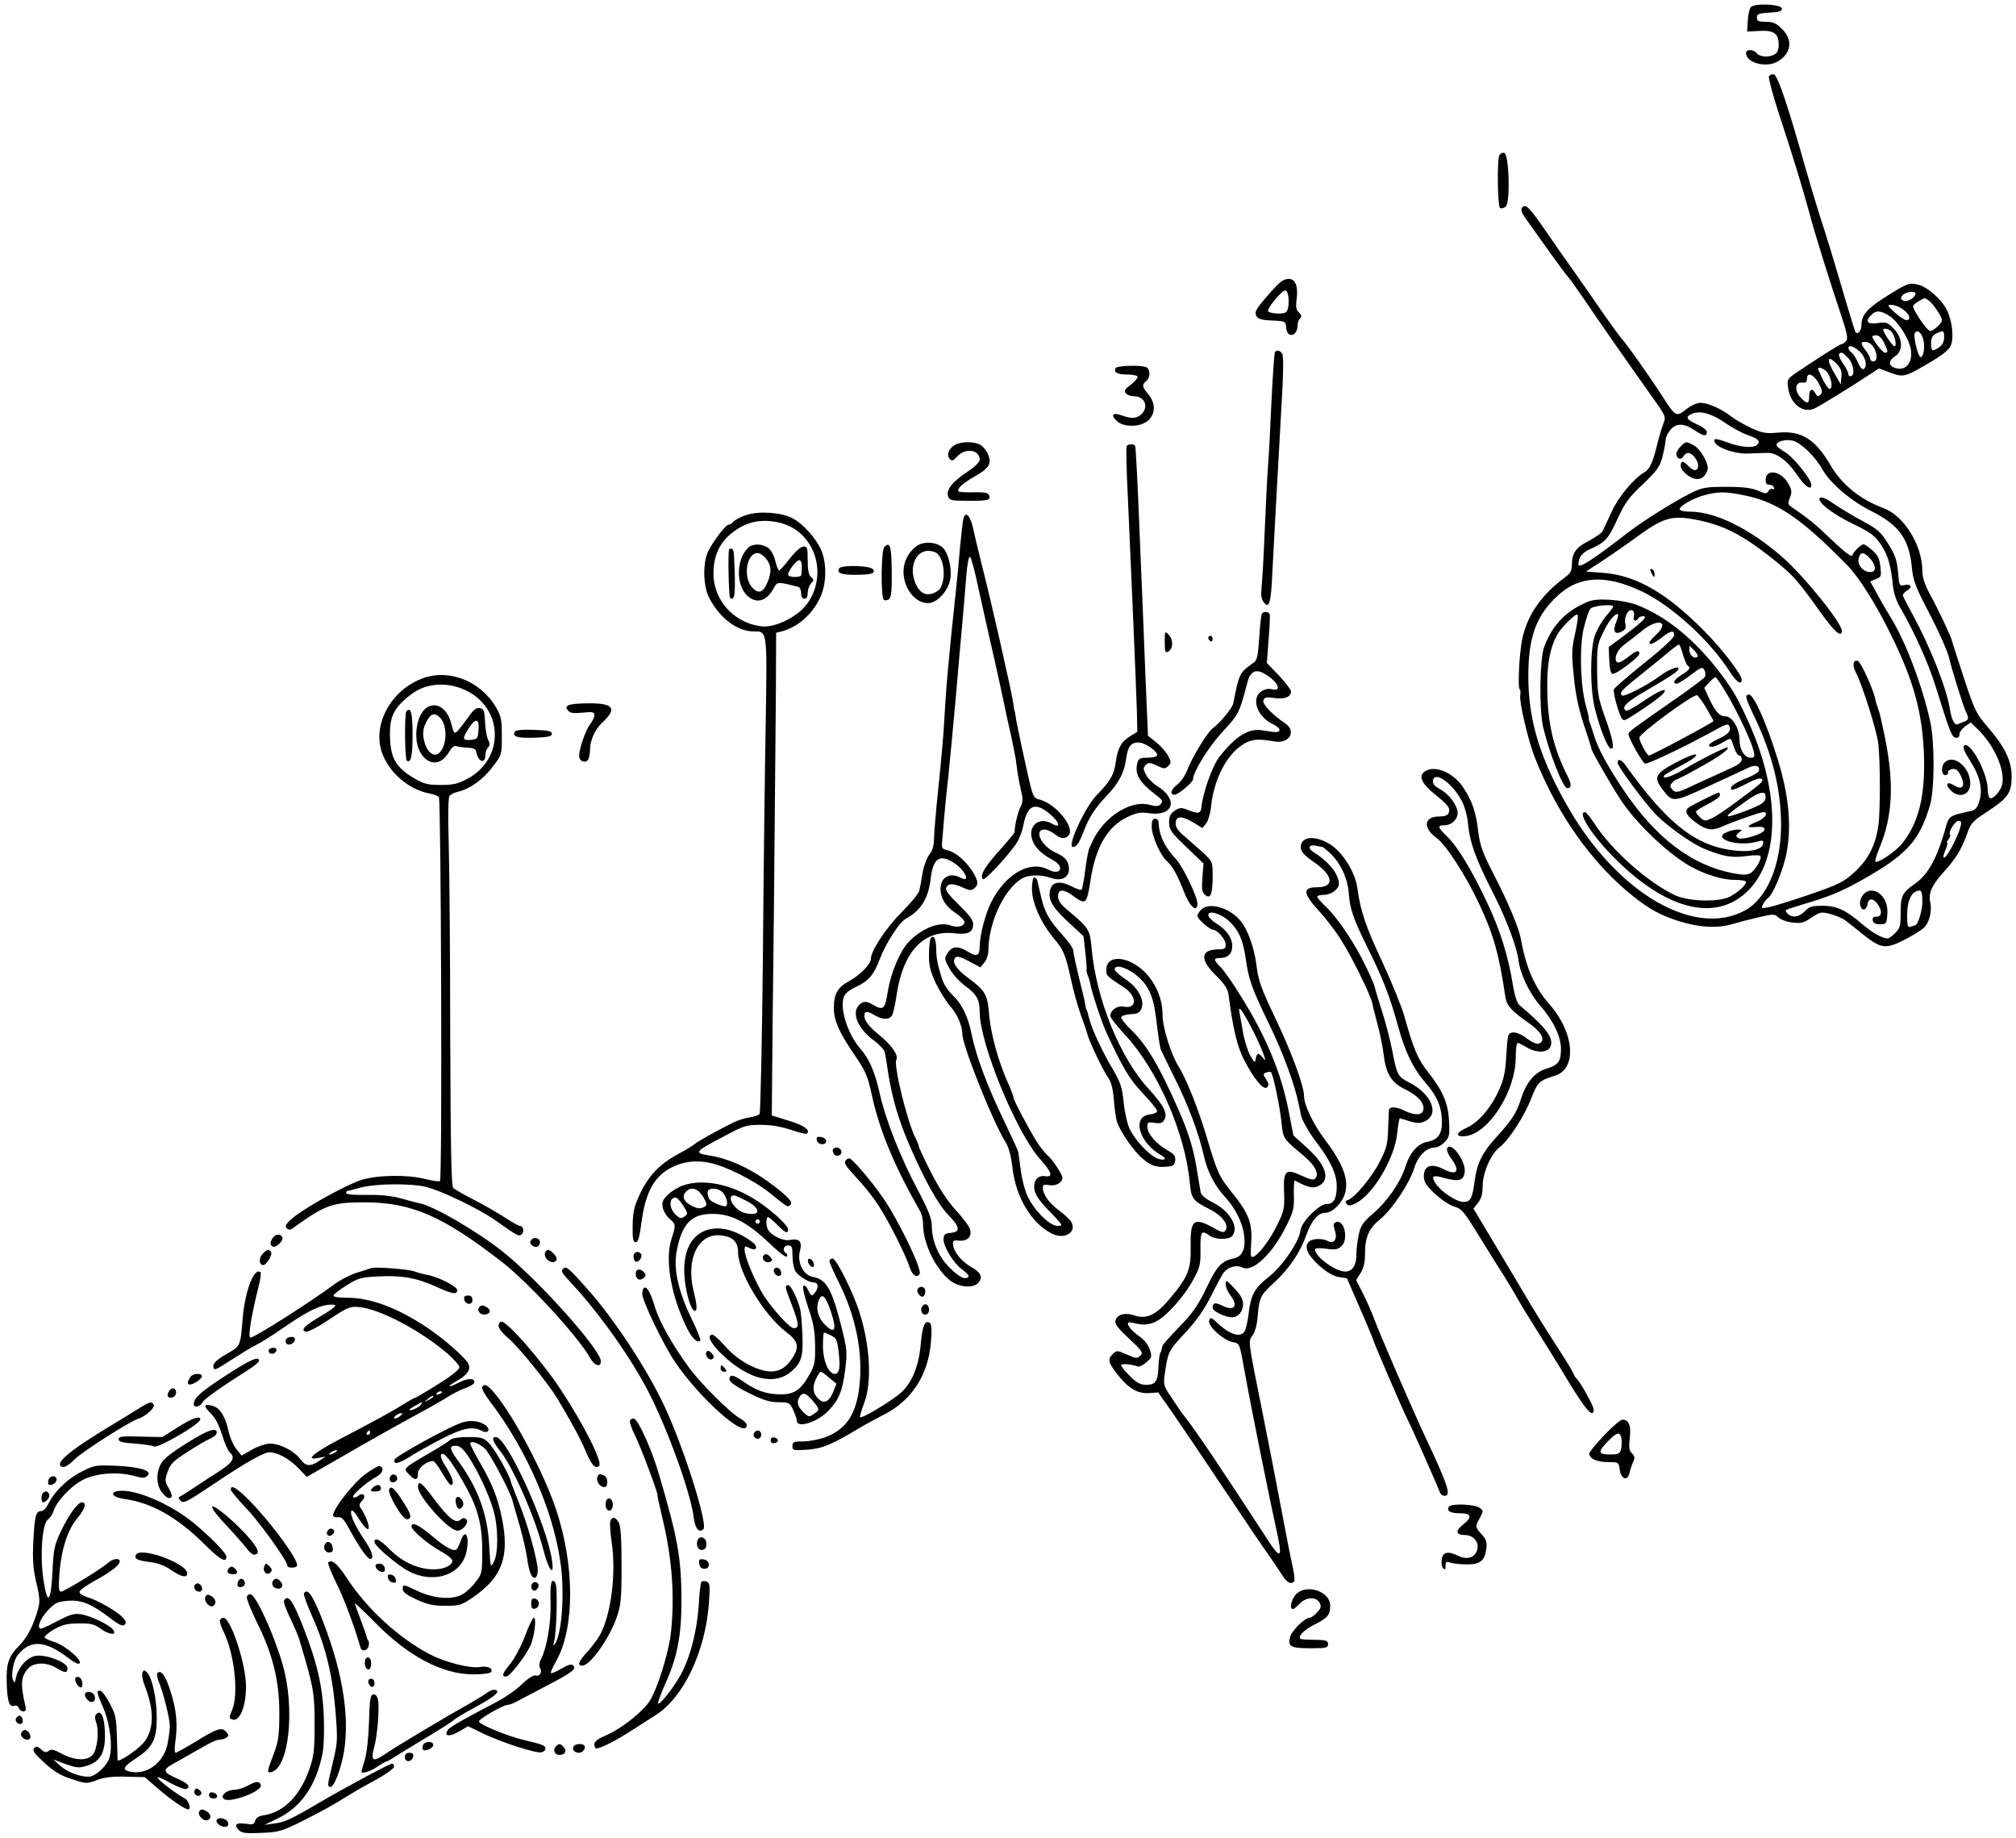 <?xml version="1.0" standalone="no"?>
<!DOCTYPE svg PUBLIC "-//W3C//DTD SVG 20010904//EN"
 "http://www.w3.org/TR/2001/REC-SVG-20010904/DTD/svg10.dtd">
<svg version="1.0" xmlns="http://www.w3.org/2000/svg"
 width="926pt" height="844pt" viewBox="0 0 926 844"
 preserveAspectRatio="xMidYMid meet">
<g transform="translate(0,844) scale(0.1,-0.1)"
fill="#000000" stroke="none">
<path d="M8042 8407 c-7 -8 -13 -36 -14 -63 l-3 -49 56 3 c67 4 89 -12 89 -63
0 -24 -6 -38 -19 -45 -28 -15 -67 -12 -81 5 -15 19 -50 20 -50 2 0 -47 95 -71
148 -38 60 38 68 97 18 147 -28 28 -42 34 -75 34 -34 0 -41 3 -41 20 0 16 8
19 58 22 43 2 57 7 57 18 0 21 -127 27 -143 7z"/>
<path d="M8125 8090 c-3 -6 16 -79 43 -163 62 -188 114 -357 142 -462 24 -92
96 -322 147 -473 27 -82 32 -106 23 -118 -7 -8 -16 -14 -21 -14 -7 0 -119 -71
-213 -135 -36 -25 -38 -29 -33 -65 9 -71 64 -118 117 -98 21 8 171 100 267
164 l33 22 51 -19 c61 -23 68 -22 181 45 57 33 91 60 98 78 16 36 7 115 -18
165 -27 52 -93 109 -137 117 -39 8 -47 4 -156 -65 -75 -49 -99 -78 -99 -124 0
-23 -16 -42 -26 -32 -3 2 -22 65 -44 138 -62 211 -88 297 -120 394 -16 50 -47
153 -69 230 -78 278 -126 420 -143 423 -9 2 -19 -2 -23 -8z m673 -1002 c-7
-20 -42 -38 -57 -28 -12 7 -12 11 -2 24 16 18 65 22 59 4z m64 -30 c21 -18 58
-74 58 -88 0 -15 -39 -50 -54 -50 -16 1 -86 105 -78 117 7 10 42 32 53 33 3 0
12 -6 21 -12z m-121 -39 c31 -22 39 -49 15 -49 -8 0 -32 16 -53 35 -35 32 -36
35 -15 35 13 0 37 -9 53 -21z m-61 -31 c41 -28 89 -104 97 -153 10 -63 -25
-102 -75 -84 -29 11 -28 33 3 53 38 25 35 83 -6 126 -29 30 -35 32 -75 26 -48
-6 -59 8 -28 38 21 22 45 20 84 -6z m8 -71 c16 -19 26 -67 14 -67 -9 0 -52 63
-52 76 0 9 28 3 38 -9z m146 -35 c9 -32 2 -82 -12 -82 -12 0 -35 97 -27 110
11 18 29 5 39 -28z m96 9 c0 -20 -8 -35 -22 -45 -32 -23 -38 -20 -38 17 0 25
6 37 23 45 33 16 37 15 37 -17z m-276 -25 c19 -41 20 -46 4 -46 -11 0 -58 61
-58 75 0 3 8 5 19 5 11 0 25 -13 35 -34z m-50 -18 c20 -29 21 -68 1 -68 -8 0
-15 6 -15 13 0 6 -9 23 -20 37 -25 32 -25 40 -1 40 11 0 27 -10 35 -22z m-61
-23 c27 -26 36 -68 17 -80 -6 -4 -17 9 -25 28 -7 18 -21 39 -29 47 -9 7 -16
16 -16 21 0 17 25 9 53 -16z m-54 -29 c24 -26 33 -76 14 -83 -7 -3 -13 1 -13
9 0 7 -11 30 -25 49 -22 33 -24 49 -5 49 4 0 16 -11 29 -24z m-50 -30 c16 -17
22 -33 19 -57 l-3 -34 -27 47 c-41 68 -35 93 11 44z m-44 -39 c18 -28 24 -69
10 -73 -8 -3 -29 32 -53 88 -8 19 29 6 43 -15z m-40 -49 c16 -31 17 -40 7 -50
-11 -11 -15 -10 -23 5 -15 26 -29 20 -29 -13 0 -36 -9 -38 -39 -6 -30 31 -26
72 7 69 16 -2 22 2 22 18 0 33 32 19 55 -23z"/>
<path d="M6886 7725 c-10 -28 -7 -233 4 -240 6 -4 18 -1 26 6 22 18 16 242 -7
247 -9 2 -19 -4 -23 -13z"/>
<path d="M6992 7487 c-9 -11 -3 -25 26 -65 20 -28 66 -92 102 -143 36 -50 73
-101 84 -113 10 -11 44 -59 76 -106 65 -97 208 -301 306 -439 65 -91 67 -95
55 -125 -7 -17 -21 -62 -30 -101 -19 -78 -34 -110 -56 -123 -49 -27 -121 -113
-152 -182 -19 -41 -38 -82 -42 -90 -4 -8 -32 -27 -61 -43 -61 -31 -79 -55 -80
-109 0 -29 -6 -41 -32 -60 -109 -80 -175 -176 -197 -288 -13 -67 -20 -219 -11
-225 4 -3 5 -15 3 -28 -6 -28 37 -211 66 -284 103 -262 263 -488 451 -638 76
-61 126 -88 213 -116 90 -28 171 -33 237 -15 30 9 88 24 127 33 69 16 74 16
92 -1 11 -10 41 -21 66 -23 38 -5 51 -1 86 23 39 26 43 27 87 16 26 -7 57 -20
69 -30 12 -9 49 -38 82 -65 81 -64 102 -67 187 -24 38 19 79 45 91 56 25 24
38 76 29 118 -9 41 7 77 61 137 57 63 82 104 108 176 18 51 26 59 97 105 91
60 108 84 108 159 0 71 -31 136 -110 227 -54 63 -60 76 -111 230 -29 90 -54
166 -54 169 -7 24 -61 139 -100 210 -24 45 -35 78 -35 107 0 118 -84 254 -178
289 -108 40 -193 109 -245 199 -70 119 -134 158 -240 148 -56 -5 -72 -2 -123
21 -32 15 -74 39 -93 54 -47 36 -107 62 -141 62 -15 0 -44 -13 -65 -30 -46
-36 -48 -35 -112 64 -55 86 -161 235 -182 258 -9 9 -47 62 -86 117 -38 56 -99
143 -135 194 -36 51 -94 133 -128 183 -76 111 -95 130 -110 111z m930 -988
c32 -22 78 -47 103 -56 50 -17 63 -29 46 -46 -17 -17 -80 -11 -139 12 -28 11
-53 17 -56 13 -16 -27 80 -68 154 -65 30 1 70 3 89 3 42 1 93 -37 139 -106 34
-49 62 -68 62 -41 0 26 -85 131 -123 152 -20 11 -37 25 -37 32 0 16 43 27 75
19 37 -9 103 -73 136 -132 36 -64 131 -145 224 -191 126 -63 173 -127 186
-253 6 -65 16 -91 67 -190 56 -107 100 -204 107 -240 8 -37 65 -222 75 -239
14 -28 13 -38 -7 -45 -10 -3 -23 -9 -30 -12 -15 -7 -29 20 -37 71 -15 94 -90
284 -168 427 -26 48 -48 90 -48 95 0 4 9 14 20 21 26 16 18 31 -13 25 -23 -5
-24 -2 -29 61 -5 54 -13 77 -45 128 -33 54 -48 67 -114 103 -42 22 -101 58
-133 79 -39 28 -60 36 -67 29 -16 -16 57 -73 148 -117 89 -43 107 -57 139
-107 26 -42 40 -91 48 -173 4 -40 16 -76 36 -110 60 -102 128 -253 160 -356
67 -215 75 -235 93 -238 11 -2 17 3 17 15 0 10 12 26 26 37 l26 18 34 -33 c75
-73 126 -190 110 -253 -8 -32 -43 -69 -56 -61 -6 4 -10 21 -10 40 0 74 -82
226 -109 200 -7 -7 3 -30 30 -72 45 -71 58 -132 39 -187 -8 -27 -18 -37 -38
-41 -99 -21 -101 -22 -117 -83 -38 -134 -80 -211 -141 -252 -57 -40 -64 -55
-64 -135 0 -57 -3 -69 -25 -90 -13 -14 -29 -25 -34 -25 -25 0 -70 25 -119 67
-76 65 -116 83 -182 83 -47 0 -60 -4 -80 -25 -26 -28 -61 -32 -80 -10 -14 17
-18 14 70 41 127 38 178 59 279 116 201 114 258 178 306 340 21 73 22 289 1
383 -34 159 -112 366 -179 475 -22 36 -53 89 -68 118 l-29 52 26 10 c25 10 26
14 21 57 -4 37 -12 54 -36 75 -17 15 -36 28 -41 28 -12 0 -46 -33 -52 -51 -4
-9 -35 15 -94 71 -78 75 -107 98 -187 153 -15 10 -16 16 -5 43 10 27 8 36 -11
68 -34 55 -101 63 -101 12 0 -16 5 -23 16 -22 9 0 19 -5 22 -13 3 -8 0 -11 -6
-7 -6 3 -15 -1 -19 -9 -8 -14 -13 -14 -49 2 -29 12 -67 17 -144 17 -94 0 -111
-3 -160 -27 -75 -37 -216 -125 -287 -179 -171 -132 -233 -172 -233 -150 1 34
17 54 58 72 66 30 80 45 123 140 33 71 52 97 115 156 65 62 77 79 90 125 7 30
14 64 14 75 0 12 9 33 21 48 26 33 63 34 111 1 43 -29 58 -31 58 -9 0 8 -19
24 -45 35 -50 22 -56 35 -22 49 36 15 89 1 149 -41z m95 -335 c147 -30 258
-106 467 -319 56 -57 136 -185 205 -327 101 -206 140 -348 148 -538 7 -192
-22 -315 -99 -413 -29 -37 -114 -94 -124 -84 -3 3 6 31 19 63 65 156 69 317
14 559 -6 28 -12 53 -13 58 -1 4 -3 9 -4 12 -1 3 -4 10 -5 15 -1 6 -3 11 -4
13 -2 1 -4 12 -7 25 -8 43 -66 171 -80 176 -22 8 -27 -19 -10 -51 30 -59 96
-266 103 -326 10 -76 10 -316 1 -377 -13 -91 -45 -155 -107 -213 -54 -49 -70
-57 -211 -106 -85 -29 -169 -55 -188 -58 -32 -6 -34 -5 -23 15 6 11 16 24 21
27 23 14 72 131 86 208 21 105 13 228 -21 361 -46 174 -125 366 -151 366 -21
0 -18 -14 25 -103 83 -174 122 -335 122 -498 -1 -184 -65 -336 -167 -391 -229
-124 -576 75 -803 460 -135 231 -191 409 -191 616 0 174 33 271 124 360 102
102 228 111 399 29 137 -66 310 -224 401 -366 32 -50 56 -66 56 -38 0 23 -93
144 -170 221 -173 176 -316 258 -465 269 l-80 6 75 49 c41 27 116 79 165 115
113 82 153 94 255 76 139 -25 232 -74 395 -208 67 -56 88 -81 187 -219 63 -89
98 -120 98 -85 0 36 -174 252 -275 340 -148 129 -306 207 -422 207 -23 0 -44
4 -47 9 -8 13 59 53 114 67 62 17 98 17 187 -2z m570 -286 c30 -32 33 -62 8
-65 -32 -4 -64 29 -58 60 6 33 23 34 50 5z m418 -1235 c-10 -41 -59 -136 -73
-141 -8 -2 -7 7 3 32 9 20 12 36 9 36 -4 0 -1 7 6 15 7 9 10 18 7 22 -10 10
23 63 39 63 12 0 15 -6 9 -27z m-175 -343 c0 -43 -21 -110 -34 -110 -3 0 -11
-3 -20 -6 -13 -5 -16 3 -16 51 0 72 21 114 58 115 8 0 12 -17 12 -50z"/>
<path d="M7720 6390 c-11 -11 -20 -26 -20 -34 0 -23 22 -31 32 -12 5 9 15 16
22 16 19 0 46 -34 46 -58 0 -27 -21 -28 -45 -2 -23 25 -35 25 -35 1 0 -24 45
-61 75 -61 23 0 37 12 48 41 9 25 -32 98 -64 114 -35 19 -35 19 -59 -5z"/>
<path d="M8932 4938 c-17 -17 -15 -58 3 -58 8 0 14 6 13 12 -2 7 7 14 19 16
18 3 27 -5 40 -32 22 -47 7 -67 -31 -43 -32 21 -44 5 -16 -23 39 -39 90 -21
90 32 0 75 -77 137 -118 96z"/>
<path d="M8554 4325 c-9 -14 -13 -32 -9 -45 8 -26 29 -21 33 8 4 28 27 28 46
0 23 -32 20 -58 -5 -58 -14 0 -19 -5 -17 -17 2 -13 13 -18 33 -18 27 0 30 4
33 34 5 45 -4 77 -28 101 -28 28 -66 26 -86 -5z"/>
<path d="M7580 5823 c0 -4 5 -15 10 -23 8 -13 10 -13 10 2 0 9 -4 20 -10 23
-5 3 -10 3 -10 -2z"/>
<path d="M7295 5677 c-100 -41 -163 -105 -202 -207 -21 -57 -24 -288 -5 -370
30 -124 92 -280 111 -280 20 0 20 19 1 56 -66 131 -92 245 -93 404 -1 113 12
181 44 242 18 34 87 103 95 95 4 -4 -1 -43 -11 -86 -16 -72 -17 -92 -6 -198 8
-83 22 -148 46 -221 19 -57 35 -107 35 -111 0 -10 87 -162 132 -231 70 -108
216 -248 319 -307 66 -38 153 -65 207 -64 28 0 52 -4 52 -9 0 -15 -34 -46 -72
-67 -49 -27 -187 -24 -251 4 -124 57 -294 207 -373 330 -19 29 -38 53 -44 53
-38 0 40 -118 148 -223 236 -231 458 -281 602 -137 147 147 147 451 1 775 -50
110 -70 145 -128 222 -116 154 -250 263 -385 315 -65 24 -181 33 -223 15z
m115 -23 c0 -3 -16 -24 -35 -46 -19 -23 -41 -62 -50 -89 -22 -66 -22 -243 1
-335 24 -94 57 -177 73 -182 19 -6 10 43 -30 153 -28 80 -32 102 -33 205 -1
104 1 120 25 170 26 55 53 90 69 90 5 0 2 -16 -6 -36 -18 -43 -7 -62 26 -44
17 9 20 17 15 38 -6 31 16 69 34 58 6 -4 9 -16 6 -27 -7 -20 9 -27 20 -9 3 6
13 10 22 10 23 0 2 -22 -84 -87 l-74 -55 3 -62 c2 -41 7 -61 16 -61 19 0 122
78 122 92 0 20 -14 16 -55 -17 -25 -19 -42 -27 -48 -21 -16 16 2 59 36 82 17
13 53 40 78 61 75 62 133 44 63 -20 -49 -45 -29 -55 25 -13 44 35 61 39 61 13
0 -10 -54 -61 -136 -126 -75 -60 -138 -115 -141 -122 -5 -14 21 -109 36 -133
8 -12 14 -11 39 5 65 40 139 93 151 108 28 33 -17 16 -90 -34 -39 -27 -76 -47
-80 -44 -24 15 0 39 94 93 121 71 147 89 147 101 0 13 -48 -6 -85 -34 -56 -42
-166 -99 -175 -90 -13 13 -4 23 100 106 52 42 109 88 125 102 17 14 33 25 36
26 4 0 12 -20 19 -45 7 -25 17 -48 21 -51 17 -10 9 -22 -26 -43 -34 -20 -46
-41 -23 -41 6 0 35 18 64 40 49 37 54 39 63 22 5 -10 6 -24 2 -31 -5 -7 -59
-48 -122 -92 -213 -148 -229 -160 -229 -170 0 -19 63 -131 76 -136 12 -4 188
80 320 153 54 30 63 32 68 18 8 -22 -6 -37 -54 -59 -40 -18 -53 -35 -26 -35 8
0 31 9 50 21 34 20 36 20 42 2 14 -43 24 -63 34 -63 5 0 10 -8 10 -18 0 -13
-17 -26 -52 -41 -29 -13 -97 -44 -151 -69 -90 -43 -98 -45 -114 -30 -13 14
-14 20 -3 32 7 9 16 16 20 16 4 0 49 23 101 52 90 49 143 87 135 95 -5 5 -125
-55 -202 -101 -53 -32 -103 -48 -90 -28 2 4 38 25 80 47 44 23 72 43 66 49 -5
5 -43 -10 -92 -36 -96 -51 -104 -68 -62 -123 47 -62 47 -62 216 16 84 39 167
77 183 85 31 14 52 5 43 -18 -3 -7 -29 -22 -58 -33 -52 -20 -78 -40 -67 -52 4
-3 34 9 68 27 39 21 64 29 71 22 10 -10 1 -18 -122 -109 -41 -31 -89 -63 -107
-71 -30 -14 -34 -14 -53 3 -11 10 -20 22 -20 27 0 4 25 20 55 35 30 15 55 33
55 40 0 7 -2 13 -5 13 -9 0 -127 -59 -141 -71 -19 -15 -5 -39 43 -72 44 -31
71 -33 116 -12 44 20 172 65 186 65 27 0 8 -29 -29 -44 -50 -20 -51 -29 -2
-24 27 2 37 -1 37 -12 0 -19 -105 -52 -123 -38 -10 8 -8 13 5 24 17 12 17 13
-4 14 -12 0 -33 -4 -47 -10 -81 -30 44 -72 137 -45 25 7 28 5 25 -11 -7 -37
-108 -44 -213 -14 -135 39 -254 145 -418 375 -20 27 -37 33 -37 11 0 -15 121
-179 174 -235 47 -50 164 -134 221 -158 86 -36 128 -44 194 -35 34 5 64 5 67
1 8 -13 -24 -67 -47 -80 -16 -8 -37 -8 -82 1 -188 37 -352 162 -500 382 -75
113 -118 191 -136 253 -7 22 -15 47 -18 55 -4 8 -6 18 -5 21 1 3 -6 30 -14 60
-25 90 -30 263 -10 352 10 42 24 84 32 92 15 14 104 22 104 9z m387 -230 c-12
-13 -37 6 -37 28 l0 22 22 -21 c12 -13 19 -25 15 -29z m135 -171 c53 -91 113
-219 123 -262 6 -27 4 -31 -14 -31 -28 0 -51 37 -51 84 0 50 -34 106 -64 106
-28 0 -46 20 -76 83 l-22 48 23 25 c12 13 25 24 29 24 3 0 27 -35 52 -77z
m-95 -64 c18 -30 33 -57 33 -61 0 -6 -285 -158 -296 -158 -9 0 -44 65 -44 82
0 19 247 201 265 195 5 -2 24 -28 42 -58z m273 -408 c0 -25 -16 -36 -94 -66
-110 -41 -108 -33 13 52 53 37 81 42 81 14z"/>
<path d="M5888 7149 c-10 -5 -42 -39 -73 -75 -46 -54 -53 -68 -45 -84 8 -15
24 -20 73 -22 62 -3 62 -3 65 -35 5 -49 52 -37 52 12 0 12 5 26 11 32 9 9 8
16 -5 28 -13 13 -15 27 -10 65 10 74 -19 108 -68 79z m30 -73 c2 -16 1 -39 -2
-52 -5 -20 -13 -24 -46 -24 -21 0 -42 5 -45 10 -8 12 66 101 80 96 6 -1 11
-15 13 -30z"/>
<path d="M5856 6822 c-3 -5 -10 -107 -16 -228 -5 -120 -12 -248 -15 -284 -3
-36 -10 -166 -15 -290 -5 -124 -12 -248 -15 -275 -4 -36 -2 -56 9 -70 25 -34
34 -6 40 130 10 192 25 468 41 749 11 182 11 253 4 263 -13 15 -25 17 -33 5z"/>
<path d="M5125 6750 c-12 -19 6 -30 50 -30 24 0 46 -4 50 -9 3 -5 -11 -22 -30
-37 -28 -21 -33 -29 -24 -40 6 -8 23 -14 38 -14 50 0 69 -50 33 -83 -22 -20
-44 -21 -89 -5 -41 15 -53 4 -25 -24 31 -32 112 -31 147 2 33 31 33 79 0 118
-29 35 -31 45 -10 62 20 16 19 56 -1 64 -26 10 -132 7 -139 -4z"/>
<path d="M4393 6400 c-31 -13 -48 -47 -32 -66 11 -13 16 -12 36 10 38 41 103
31 103 -16 0 -10 -23 -33 -57 -55 -69 -46 -98 -83 -88 -112 6 -19 13 -21 94
-21 92 0 103 3 94 26 -4 11 -22 14 -69 13 -36 -1 -67 1 -71 4 -10 11 19 38 74
69 66 37 79 59 62 99 -6 17 -21 36 -33 44 -23 16 -79 19 -113 5z"/>
<path d="M5175 6391 c-3 -5 -1 -106 5 -223 15 -325 39 -892 42 -996 l2 -93
-31 -19 c-43 -26 -59 -55 -68 -120 -7 -56 -26 -90 -89 -153 -52 -54 -137 -237
-108 -237 17 1 29 18 51 75 22 60 52 105 104 160 54 56 80 105 88 161 9 66 22
84 59 84 31 0 94 -46 84 -61 -3 -5 -23 -9 -44 -9 -34 0 -41 -4 -46 -25 -13
-52 9 -88 92 -151 23 -18 26 -24 16 -36 -10 -12 -20 -13 -53 -4 -83 22 -200
-50 -255 -156 -13 -27 -24 -50 -24 -53 0 -3 0 -6 -1 -7 -4 -14 -11 -54 -17
-105 -5 -35 -11 -65 -14 -69 -3 -3 -25 4 -48 16 -51 26 -87 20 -96 -15 -11
-45 6 -78 80 -147 l73 -68 8 -73 c5 -39 7 -76 6 -81 -1 -5 1 -16 5 -25 4 -9 9
-25 11 -36 7 -40 55 -186 75 -227 76 -165 107 -216 168 -280 36 -38 65 -74 65
-81 0 -7 -15 -13 -32 -15 -87 -9 -52 -131 54 -190 26 -15 10 -24 -20 -13 -39
15 -106 87 -129 138 -11 24 -23 80 -27 123 -7 68 -15 90 -50 150 -45 75 -93
177 -106 225 -5 17 -9 33 -10 38 -2 4 -3 8 -5 10 -1 1 -3 11 -5 22 -1 11 -14
67 -29 125 -14 58 -26 113 -26 123 0 10 -19 39 -43 65 -68 76 -87 108 -104
179 -9 38 -17 74 -19 81 -2 6 -8 12 -14 12 -5 0 -10 -23 -10 -52 0 -64 41
-156 99 -226 47 -55 55 -75 81 -193 10 -49 31 -122 45 -162 15 -39 28 -79 30
-88 6 -27 72 -167 95 -198 14 -20 22 -51 26 -98 2 -37 9 -82 13 -100 12 -43
74 -135 117 -172 39 -35 66 -44 115 -39 28 2 35 8 37 28 2 21 -5 30 -37 48
-50 28 -91 76 -91 107 0 21 3 23 34 18 28 -4 36 -1 45 16 15 28 -4 65 -73 140
-132 143 -241 413 -262 646 -8 87 -10 91 -117 181 -25 21 -37 39 -37 58 0 34
25 34 70 1 58 -43 62 -39 80 78 23 146 77 240 165 283 46 22 62 25 104 19 112
-15 135 64 36 125 -19 12 -43 36 -51 52 -14 27 -14 32 -1 45 12 12 19 12 51
-3 33 -16 38 -16 52 -2 14 14 14 18 0 46 -9 17 -33 45 -54 62 l-39 31 -12 282
c-6 155 -18 453 -27 661 -8 209 -17 383 -20 388 -7 11 -31 10 -39 -1z"/>
<path d="M3429 6075 c-26 -8 -52 -22 -59 -30 -7 -8 -18 -15 -24 -15 -13 -1
-65 -68 -92 -120 -27 -52 -25 -162 4 -217 49 -93 129 -153 204 -153 63 0 62
10 55 -428 -4 -218 -10 -707 -13 -1087 -4 -379 -11 -695 -15 -701 -5 -6 -26
-14 -47 -16 -21 -3 -56 -14 -77 -25 -68 -34 -159 -84 -175 -98 -8 -7 -45 -29
-82 -49 -81 -45 -131 -98 -170 -183 -25 -53 -31 -79 -32 -141 -1 -62 2 -77 14
-77 11 0 18 24 27 95 16 118 50 190 109 231 58 40 128 54 201 39 74 -14 205
-80 279 -139 84 -68 82 -67 95 -54 13 13 -17 44 -107 109 -83 60 -179 103
-259 116 -80 13 -79 16 60 89 93 50 104 53 170 53 47 0 93 -8 138 -23 38 -13
71 -21 74 -17 16 16 -14 38 -84 59 l-78 24 1 109 c0 60 4 442 9 849 4 407 8
857 9 999 l1 260 25 6 c73 20 137 74 175 151 32 62 34 163 6 225 -25 55 -85
121 -133 145 -52 26 -150 33 -209 14z m149 -35 c65 -15 116 -54 148 -113 55
-101 28 -235 -60 -302 -58 -44 -125 -68 -173 -61 -123 17 -215 119 -216 240 0
79 25 137 76 181 67 57 138 75 225 55z"/>
<path d="M3436 5924 c-59 -58 -55 -185 6 -228 43 -30 84 -12 116 50 12 22 21
22 110 -2 6 -2 12 -15 12 -29 0 -16 6 -25 15 -25 10 0 15 10 15 27 0 14 7 34
15 43 14 15 14 18 0 30 -10 9 -15 31 -15 76 0 57 -2 64 -19 64 -12 0 -37 -22
-63 -55 -23 -30 -46 -55 -49 -55 -4 0 -12 20 -18 44 -6 26 -21 52 -33 60 -29
20 -72 20 -92 0z m83 -50 c25 -31 26 -62 6 -109 -20 -48 -42 -55 -72 -21 -41
49 -23 156 27 156 10 0 28 -12 39 -26z m164 -37 c-1 -15 -1 -31 -2 -37 -1 -14
-61 -13 -61 1 0 18 41 70 53 66 6 -2 11 -15 10 -30z"/>
<path d="M3349 5918 c-6 -19 -2 -221 5 -225 23 -14 26 23 17 205 -1 12 -5 22
-11 22 -5 0 -10 -1 -11 -2z"/>
<path d="M4426 6062 c-3 -9 -10 -69 -16 -132 -5 -63 -14 -158 -20 -210 -33
-306 -45 -441 -55 -625 -2 -33 -12 -152 -24 -264 -12 -113 -21 -223 -21 -246
0 -27 -7 -52 -20 -68 -12 -15 -26 -52 -32 -84 -5 -32 -12 -69 -15 -82 -2 -13
-39 -58 -81 -100 -72 -72 -142 -178 -142 -215 0 -24 -49 -74 -100 -102 -53
-29 -70 -59 -70 -125 0 -55 25 -112 93 -211 54 -79 62 -97 83 -194 36 -161
104 -324 221 -528 7 -11 13 -39 13 -62 0 -84 58 -203 124 -255 39 -31 106 -37
129 -11 23 25 14 47 -32 73 -44 25 -80 69 -83 101 -3 20 1 23 28 20 37 -3 59
18 50 51 -3 13 -32 53 -65 88 -40 44 -77 101 -115 175 -31 61 -56 115 -56 120
0 5 -7 22 -15 38 -37 70 -102 337 -88 359 12 19 -22 68 -78 113 -56 45 -79 80
-65 103 4 6 19 3 39 -9 40 -25 73 -25 85 -2 5 9 15 53 21 97 30 194 122 293
260 279 68 -8 91 3 91 43 0 17 -20 43 -65 87 -47 45 -64 68 -59 79 8 21 34 21
78 0 29 -13 38 -14 51 -3 21 17 19 34 -9 79 -31 48 -78 88 -114 96 -23 5 -28
10 -25 33 1 15 5 59 8 97 3 39 12 133 21 210 8 77 23 239 34 360 10 121 24
274 30 340 6 66 14 163 18 215 4 52 11 94 17 93 5 -1 22 -62 37 -135 16 -73
40 -180 53 -238 14 -58 38 -168 55 -245 16 -77 36 -171 45 -208 8 -38 17 -83
20 -100 2 -18 7 -48 9 -67 3 -19 10 -56 16 -82 9 -37 9 -52 -3 -75 -12 -23
-25 -78 -27 -115 0 -4 -32 -42 -70 -85 -67 -74 -91 -115 -75 -131 7 -7 93 83
145 152 18 23 34 61 41 98 19 96 58 108 132 40 37 -35 37 -57 -1 -35 -62 36
-116 -14 -88 -81 14 -33 40 -58 95 -88 54 -30 31 -71 -24 -42 -85 44 -195 -19
-262 -149 -27 -54 -52 -149 -53 -204 0 -43 -14 -49 -54 -24 -45 28 -72 26 -93
-5 -16 -25 -16 -28 7 -70 13 -25 44 -60 72 -81 54 -39 68 -64 68 -121 0 -144
168 -553 277 -675 55 -62 62 -84 24 -79 -30 5 -51 -15 -51 -47 0 -33 18 -61
84 -128 49 -52 50 -53 23 -53 -35 0 -103 67 -136 133 -13 27 -27 81 -32 120
-5 40 -11 79 -12 87 -2 8 -31 71 -64 140 -76 156 -130 300 -150 399 -16 82
-45 141 -88 181 -22 21 -41 51 -50 80 -1 3 -7 23 -13 45 -7 22 -12 61 -12 87
0 46 -12 69 -26 47 -3 -6 -7 -39 -7 -73 -1 -50 6 -76 31 -131 18 -37 48 -85
66 -106 31 -33 56 -90 56 -126 0 -54 138 -400 197 -496 17 -26 27 -65 34 -125
16 -132 87 -250 179 -297 58 -30 117 4 91 52 -5 10 -30 34 -56 53 -47 35 -75
74 -75 106 0 13 6 15 30 11 29 -6 60 12 60 34 0 14 -45 82 -64 99 -10 7 -30
32 -46 54 -31 46 -122 216 -115 216 2 0 -9 30 -25 66 -44 97 -80 228 -87 317
-7 90 -18 108 -98 167 -55 41 -75 74 -56 93 7 7 25 2 62 -18 l52 -28 19 23
c10 12 18 37 18 55 0 123 68 274 149 327 30 21 90 23 137 6 47 -17 84 1 84 40
0 36 -16 56 -63 77 -65 30 -100 105 -49 105 11 0 31 -9 45 -20 30 -24 50 -25
66 -6 28 34 -52 136 -125 161 -44 14 -35 -9 -90 240 -14 66 -28 131 -29 145
-2 14 -4 25 -5 25 -1 0 -3 14 -5 30 -4 39 -105 486 -144 635 -16 63 -34 140
-41 172 -11 56 -34 82 -44 50z m-49 -1582 c54 -32 86 -98 35 -71 -48 26 -92 2
-92 -50 0 -44 23 -82 69 -112 23 -15 41 -34 41 -41 0 -21 -33 -28 -65 -16 -51
19 -136 -16 -194 -79 -39 -43 -80 -142 -93 -224 -13 -83 -20 -89 -68 -62 -32
19 -45 18 -64 -1 -36 -35 -6 -108 65 -160 27 -20 51 -45 53 -57 3 -12 10 -56
16 -97 19 -118 47 -211 94 -322 70 -163 134 -279 182 -328 53 -55 57 -78 12
-82 -28 -3 -33 -7 -34 -30 -1 -33 46 -110 86 -139 35 -26 38 -39 10 -39 -12 0
-42 21 -68 48 -52 51 -82 123 -82 194 0 30 -16 71 -64 162 -79 148 -150 327
-176 448 -22 97 -48 156 -90 204 -59 68 -97 194 -71 242 6 12 30 30 54 40 56
26 81 55 108 127 26 70 90 170 120 186 69 37 103 92 114 184 11 92 40 113 102
75z"/>
<path d="M4207 5930 c-36 -29 -57 -71 -57 -115 0 -77 53 -145 113 -145 41 0
93 56 102 111 8 48 -9 121 -35 144 -31 28 -91 30 -123 5z m88 -26 c38 -15 53
-111 26 -162 -12 -23 -51 -38 -76 -28 -31 12 -56 69 -52 116 7 63 49 94 102
74z"/>
<path d="M4062 5928 c-15 -15 -17 -234 -2 -243 6 -4 17 -2 24 4 10 9 13 41 12
128 -1 115 -8 137 -34 111z"/>
<path d="M3855 5830 c-13 -21 8 -30 70 -30 78 0 100 7 84 26 -14 17 -144 20
-154 4z"/>
<path d="M5796 5621 c-3 -5 -9 -55 -12 -111 -7 -93 -9 -103 -32 -118 -58 -41
-61 -47 -87 -181 -4 -23 -58 -88 -97 -118 -24 -19 -92 -131 -113 -186 -10 -27
-31 -58 -47 -70 -30 -22 -37 -47 -13 -47 16 0 85 57 85 71 0 34 74 153 137
220 73 78 76 85 113 226 12 47 36 61 72 42 62 -32 93 -87 42 -75 -17 5 -35 1
-50 -9 -49 -32 -20 -116 51 -150 20 -9 34 -22 32 -28 -4 -12 -12 -12 -79 -1
-63 10 -122 -26 -197 -122 -32 -40 -76 -164 -83 -234 -3 -27 -15 -29 -64 -9
-27 11 -36 10 -58 -4 -20 -14 -26 -26 -26 -54 0 -33 8 -45 79 -113 l79 -76 -5
-65 c-4 -53 -2 -67 12 -79 25 -21 35 2 35 84 0 68 0 69 -44 110 -25 22 -63 56
-85 75 -27 22 -41 41 -41 57 0 37 24 39 77 9 l46 -28 17 21 c9 11 20 47 23 80
12 117 68 230 139 278 41 29 73 33 151 19 68 -13 104 46 51 82 -63 43 -107 90
-101 107 6 14 15 16 52 10 46 -6 75 5 75 31 0 7 -25 39 -55 72 l-56 58 8 107
c5 59 7 112 5 117 -4 13 -29 14 -36 2z"/>
<path d="M5350 5491 c0 -46 2 -51 17 -43 22 13 23 54 1 77 -17 18 -18 17 -18
-34z"/>
<path d="M5550 5511 c0 -6 5 -13 10 -16 6 -3 10 1 10 9 0 9 -4 16 -10 16 -5 0
-10 -4 -10 -9z"/>
<path d="M1932 5321 c-139 -56 -221 -211 -178 -336 31 -92 124 -172 218 -189
21 -4 40 -11 44 -17 10 -17 16 -1757 5 -1763 -5 -4 -35 1 -67 9 -83 21 -218
19 -294 -4 -70 -22 -264 -130 -318 -177 -29 -25 -34 -35 -25 -45 10 -9 17 -9
35 5 141 102 174 114 320 114 218 0 359 -61 635 -275 124 -97 350 -343 405
-442 19 -34 48 -42 48 -13 0 52 -281 367 -445 499 -121 97 -324 215 -389 227
-15 3 -53 13 -84 22 -39 11 -88 17 -154 16 -58 -1 -98 2 -98 8 0 6 2 10 5 10
2 0 30 7 62 16 68 18 229 20 300 3 69 -17 239 -99 313 -150 109 -77 113 -79
126 -68 14 12 8 39 -9 39 -5 0 -35 17 -66 37 -31 20 -94 57 -141 81 -47 24
-91 49 -98 56 -9 9 -12 163 -14 701 0 380 -4 780 -7 889 -4 127 -2 204 4 211
6 7 24 16 40 19 54 13 114 56 157 113 43 56 43 57 43 142 0 76 -3 92 -27 133
-74 124 -222 180 -346 129z m220 -58 c162 -88 161 -309 -2 -398 -46 -25 -66
-30 -125 -30 -61 0 -77 4 -125 32 -76 45 -104 88 -108 173 -6 106 14 149 99
213 70 53 175 57 261 10z"/>
<path d="M1957 5188 c-43 -33 -59 -134 -31 -194 33 -70 97 -75 135 -10 14 24
25 33 36 29 8 -3 31 -6 51 -7 28 -1 38 -6 40 -21 9 -46 42 -55 42 -11 0 12 5
27 12 34 9 9 9 17 0 34 -6 13 -13 50 -14 83 -3 53 -6 60 -25 63 -16 2 -29 -8
-52 -42 -17 -24 -39 -52 -48 -62 -16 -16 -18 -14 -30 32 -18 72 -71 105 -116
72z m66 -46 c34 -38 30 -131 -8 -162 -22 -18 -53 5 -65 51 -12 42 -7 69 16
107 17 27 35 28 57 4z m175 -54 c-3 -40 -5 -43 -35 -46 -39 -4 -41 6 -10 53
31 49 49 46 45 -7z"/>
<path d="M1867 5174 c-10 -11 -8 -222 2 -228 19 -12 26 23 26 123 0 97 -8 125
-28 105z"/>
<path d="M2611 5201 c-12 -8 -12 -12 -2 -24 9 -12 25 -14 67 -10 47 5 54 3 54
-12 0 -9 -9 -28 -20 -42 -20 -26 -50 -112 -50 -145 0 -24 29 -36 41 -17 5 8 9
28 9 45 0 43 23 94 55 124 71 66 55 90 -59 90 -44 0 -87 -4 -95 -9z"/>
<path d="M2365 5080 c-14 -23 13 -31 91 -28 62 2 79 6 79 18 0 12 -17 16 -82
18 -52 2 -84 -1 -88 -8z"/>
<path d="M6548 4899 c-35 -20 -21 -55 40 -105 65 -52 75 -66 66 -88 -4 -11
-19 -16 -45 -16 -69 0 -74 -53 -10 -99 42 -30 134 -172 195 -302 66 -140 92
-233 121 -431 6 -37 29 -62 109 -118 49 -34 71 -67 56 -85 -13 -16 -33 -10
-77 23 -18 13 -42 22 -55 20 -22 -3 -23 -8 -29 -103 -5 -82 -11 -112 -36 -166
-38 -82 -94 -146 -151 -171 -49 -22 -46 -43 5 -35 105 17 225 209 225 360 0
37 4 67 9 67 5 0 23 -9 41 -20 43 -26 94 -26 108 0 21 39 -16 89 -141 194 -10
8 -22 44 -29 87 -22 138 -59 257 -120 385 -72 152 -135 256 -184 303 -43 41
-45 51 -11 51 37 0 67 34 59 68 -10 37 -42 77 -82 99 -23 12 -32 24 -30 38 7
47 91 -13 133 -95 13 -25 26 -72 28 -105 8 -83 35 -159 110 -306 64 -125 114
-256 122 -320 8 -63 50 -151 99 -207 62 -71 96 -143 96 -202 -1 -56 -13 -72
-67 -88 -53 -16 -94 -64 -117 -140 -21 -65 -40 -94 -114 -176 -62 -67 -88
-119 -98 -196 -11 -84 -19 -100 -52 -100 -33 0 -103 47 -128 85 -22 34 -13 40
39 25 69 -19 91 -12 95 30 4 51 -67 143 -81 105 -3 -7 5 -28 19 -46 43 -59 27
-81 -37 -48 -55 28 -89 15 -89 -33 0 -25 10 -42 49 -79 29 -27 67 -53 89 -60
37 -11 46 -22 117 -138 43 -69 93 -150 112 -179 19 -30 46 -75 60 -100 14 -26
53 -90 86 -142 33 -52 101 -161 150 -243 82 -135 117 -174 117 -130 0 16 -64
131 -80 143 -4 3 -9 12 -13 22 -3 9 -34 60 -70 115 -35 54 -91 143 -124 198
-32 55 -106 177 -162 272 l-103 172 21 27 c15 19 21 41 21 75 0 62 37 148 78
180 44 34 115 145 146 226 28 72 37 81 109 103 101 31 89 196 -24 325 -71 81
-110 171 -134 306 -9 48 -61 172 -126 297 -50 98 -61 129 -69 192 -10 90 -29
145 -71 206 -45 66 -126 100 -171 73z"/>
<path d="M5290 4645 c0 -43 39 -133 70 -160 27 -25 47 -61 80 -145 26 -66 60
-94 60 -50 0 32 -67 171 -99 205 -53 57 -77 108 -80 173 -1 6 -8 12 -16 12
-10 0 -15 -11 -15 -35z"/>
<path d="M5980 4570 c-15 -27 0 -52 52 -87 93 -63 101 -118 17 -118 -67 0 -65
-28 8 -107 32 -35 80 -97 105 -138 52 -83 134 -251 142 -290 2 -14 14 -59 25
-101 11 -42 23 -102 27 -135 10 -86 36 -128 100 -158 56 -27 88 -63 82 -93 -5
-26 -40 -27 -87 -4 -36 19 -70 20 -71 2 -1 -3 -2 -42 -4 -86 -2 -69 -7 -90
-40 -153 -35 -69 -114 -164 -146 -174 -11 -4 -12 -8 -4 -18 9 -9 18 -8 42 4
81 42 179 208 190 323 4 38 9 67 12 67 3 -1 24 -7 46 -14 34 -10 47 -10 70 1
68 33 29 126 -76 179 -49 25 -54 35 -74 140 -9 47 -30 130 -48 185 -17 55 -33
106 -34 114 -1 7 -20 51 -42 96 -49 102 -126 217 -181 270 -23 21 -41 43 -41
47 0 4 12 8 28 8 36 0 72 26 72 51 0 43 -46 101 -113 143 -31 19 -28 38 6 32
12 -3 26 -5 30 -5 4 -1 24 -17 43 -36 44 -44 74 -111 79 -174 5 -75 21 -120
84 -248 75 -152 103 -223 142 -364 34 -123 69 -195 130 -266 50 -57 70 -105
72 -169 2 -61 -17 -89 -67 -98 -43 -8 -80 -49 -100 -113 -24 -74 -84 -161
-149 -216 -47 -41 -57 -56 -66 -98 -6 -28 -11 -70 -11 -94 0 -47 -19 -75 -51
-75 -45 0 -139 69 -139 102 0 6 20 7 51 3 40 -6 54 -4 70 11 35 31 14 126 -25
111 -12 -5 -13 -12 -5 -37 14 -39 -3 -65 -31 -50 -28 15 -76 12 -90 -5 -20
-24 -3 -60 50 -108 34 -30 63 -47 89 -52 l38 -6 59 -136 c33 -75 59 -139 60
-142 2 -13 133 -318 162 -376 22 -43 135 -299 145 -327 4 -10 13 -18 22 -18
32 0 17 47 -88 270 -60 128 -207 467 -232 535 -12 33 -36 88 -54 123 l-32 63
21 33 c14 23 20 50 20 90 0 74 18 115 70 157 54 44 135 165 157 237 18 56 55
92 96 92 10 0 29 11 42 24 22 22 24 32 21 93 -3 83 -28 142 -94 226 -50 62
-70 111 -112 262 -13 44 -58 155 -101 248 -75 159 -101 236 -114 337 -9 70
-63 159 -119 198 -58 39 -119 44 -136 12z"/>
<path d="M5517 4262 c-10 -10 -17 -23 -17 -29 0 -13 57 -63 72 -63 19 0 58
-45 58 -67 0 -19 -5 -23 -31 -23 -85 0 -90 -45 -15 -119 41 -40 55 -62 59 -90
21 -159 39 -235 71 -298 45 -88 90 -142 106 -127 9 9 8 18 -4 37 -16 23 -15
25 0 31 9 4 19 4 22 2 10 -10 41 -160 48 -229 8 -77 6 -75 102 -155 53 -44 73
-85 53 -105 -8 -8 -24 -4 -61 13 -75 35 -86 25 -82 -76 3 -71 0 -85 -28 -143
-33 -69 -82 -136 -109 -151 -17 -8 -18 -3 -14 63 6 89 -11 134 -86 227 -61 76
-69 92 -116 250 -40 135 -95 274 -131 331 -35 56 -74 180 -74 236 0 69 -25
134 -71 187 -71 81 -180 98 -187 29 -3 -33 0 -36 78 -86 65 -42 64 -103 0 -90
-29 5 -60 -17 -60 -43 0 -8 31 -47 68 -87 149 -161 276 -451 297 -679 7 -74
13 -82 92 -122 56 -28 89 -71 72 -97 -7 -12 -17 -10 -59 14 -88 48 -103 34
-101 -89 2 -103 -11 -137 -94 -236 -63 -77 -109 -99 -165 -79 -41 14 -77 5
-86 -22 -5 -17 7 -33 61 -84 62 -58 67 -65 53 -79 -14 -14 -20 -14 -62 5 -46
20 -47 20 -66 1 -24 -24 -19 -40 28 -99 49 -60 88 -82 140 -79 l42 3 70 -100
c38 -55 126 -185 196 -290 168 -251 201 -300 247 -365 21 -30 47 -70 59 -88
20 -32 41 -41 53 -23 3 6 -1 38 -9 73 -8 35 -29 142 -47 238 -18 96 -60 314
-94 483 -62 307 -62 308 -43 332 12 16 21 47 24 82 8 95 13 104 75 161 71 66
120 138 148 217 24 68 55 105 88 105 35 0 83 49 93 97 14 63 -14 133 -101 248
-47 63 -89 151 -89 189 0 48 -57 203 -135 366 -64 134 -75 167 -84 239 -10 78
-40 162 -73 202 -50 61 -147 88 -181 51z m130 -54 c44 -42 63 -87 75 -171 13
-95 28 -137 108 -302 64 -131 118 -279 136 -370 5 -22 9 -42 9 -45 5 -25 40
-86 79 -136 59 -79 86 -138 86 -192 0 -57 -14 -82 -47 -82 -35 0 -117 -84
-120 -122 -5 -50 -83 -164 -146 -213 -65 -51 -82 -82 -92 -170 -4 -33 -12 -68
-17 -77 -17 -34 -68 -19 -125 35 -30 28 -33 29 -39 12 -9 -23 64 -90 108 -99
33 -7 30 2 57 -146 27 -152 116 -591 142 -707 33 -146 24 -153 -50 -37 -198
305 -320 486 -374 554 -7 8 -31 43 -53 77 -41 60 -41 62 -33 120 15 97 17 101
94 183 53 57 86 105 120 172 25 51 51 99 58 106 20 24 59 34 83 21 47 -25 139
62 202 190 33 67 37 82 35 144 -1 37 1 67 5 65 60 -32 83 -37 106 -26 59 26
40 95 -49 175 l-64 58 -21 108 c-34 177 -104 346 -220 531 -38 62 -81 123 -95
136 -30 29 -32 40 -4 40 38 0 59 19 59 54 0 39 -26 76 -75 106 -19 12 -35 29
-35 37 0 25 59 7 97 -29z m-435 -241 c61 -47 85 -96 98 -202 9 -76 16 -121 19
-132 1 -2 1 -5 1 -8 0 -3 29 -62 64 -133 63 -125 112 -255 136 -362 16 -71 49
-135 95 -185 49 -53 83 -121 90 -181 7 -61 -9 -96 -50 -104 -55 -12 -75 -34
-124 -136 -39 -81 -63 -115 -125 -179 -42 -43 -77 -82 -77 -87 -3 -18 -5 -23
-10 -33 -3 -5 -7 -35 -8 -65 -3 -66 -13 -80 -57 -80 -26 0 -43 9 -74 40 -22
22 -40 44 -40 50 0 8 41 6 77 -6 7 -2 25 7 39 20 25 21 26 25 15 58 -7 23 -26
46 -51 63 -34 24 -56 52 -47 61 1 2 20 -1 41 -6 29 -6 49 -4 78 7 48 19 135
114 179 196 31 56 34 70 33 140 -1 81 5 90 42 62 23 -18 85 -20 102 -3 36 36
-6 114 -83 153 -36 18 -57 35 -60 49 -2 11 -9 54 -16 95 -15 100 -39 178 -87
287 -88 199 -144 294 -216 364 -25 24 -46 50 -46 57 0 7 17 13 42 15 35 2 44
7 52 29 13 39 -18 95 -75 132 -27 18 -49 38 -49 45 0 23 48 12 92 -21z m531
-237 c42 -77 86 -188 61 -152 -9 12 -20 22 -25 22 -4 0 -9 -10 -11 -22 -3 -21
-5 -20 -24 12 -11 19 -26 64 -33 100 -6 36 -14 79 -17 95 -8 41 6 25 49 -55z"/>
<path d="M5630 2542 c0 -13 9 -35 20 -49 41 -52 19 -78 -39 -48 -30 15 -41 11
-41 -12 0 -15 58 -43 89 -43 28 0 51 27 51 61 0 21 -12 42 -40 72 -36 39 -40
40 -40 19z"/>
<path d="M3752 3203 c4 -22 43 -25 43 -3 0 8 -11 16 -23 18 -19 3 -23 0 -20
-15z"/>
<path d="M3826 3162 c-2 -4 -1 -14 4 -21 11 -19 41 -6 34 14 -6 16 -29 20 -38
7z"/>
<path d="M3887 3113 c-13 -13 -6 -25 46 -81 30 -31 74 -86 98 -122 46 -69 128
-230 148 -292 12 -36 33 -49 45 -29 13 20 -99 251 -169 351 -57 82 -142 180
-154 180 -4 0 -11 -3 -14 -7z"/>
<path d="M3136 2995 c-21 -7 -52 -26 -68 -42 -24 -23 -28 -34 -24 -58 3 -16
17 -40 31 -52 30 -26 30 -29 9 -94 -31 -95 -1 -264 73 -412 23 -45 47 -67 60
-54 3 4 -16 50 -42 104 -60 125 -82 224 -67 306 24 127 67 172 165 172 86 0
159 -38 258 -132 42 -41 80 -70 83 -64 4 5 2 12 -4 16 -18 11 -11 35 10 35 17
0 20 -7 20 -45 0 -24 5 -55 11 -69 11 -23 62 -56 87 -56 19 0 23 -19 10 -40
-17 -26 -22 -25 -37 7 -7 15 -16 22 -21 17 -5 -5 5 -48 22 -99 25 -71 31 -108
32 -175 1 -76 -2 -91 -27 -135 -39 -69 -69 -89 -132 -89 -67 1 -111 17 -171
59 -29 21 -52 31 -58 25 -18 -18 4 -38 86 -79 65 -32 95 -41 134 -41 48 0 51
-2 67 -35 9 -20 17 -42 17 -50 0 -37 97 -6 146 47 48 50 64 91 76 187 10 80 9
93 -16 193 -45 179 -70 223 -134 234 -42 8 -71 65 -58 117 12 46 -2 61 -48 52
-31 -6 -90 24 -100 51 -9 22 -7 54 2 54 4 0 23 -16 42 -35 36 -37 50 -43 50
-22 0 20 -77 90 -149 136 -114 73 -244 99 -335 66z m94 -52 c17 -29 18 -38 8
-44 -20 -13 -37 -11 -69 8 -31 18 -37 41 -17 61 24 24 55 13 78 -25z m94 15
c18 -25 21 -58 7 -58 -19 0 -66 21 -73 33 -4 7 -8 20 -8 30 0 26 55 23 74 -5z
m106 -34 c71 -37 63 -74 -12 -54 -46 13 -85 80 -46 80 5 0 31 -12 58 -26z
m-292 -21 c22 -35 23 -38 6 -50 -15 -11 -21 -10 -41 9 -31 29 -31 79 1 78 6
-1 22 -17 34 -37z m352 -73 c0 -5 -4 -10 -10 -10 -5 0 -10 5 -10 10 0 6 5 10
10 10 6 0 10 -4 10 -10z m327 -415 c27 -82 19 -104 -26 -61 -33 32 -45 75 -31
112 15 39 31 25 57 -51z m-3 -107 c29 -13 33 -22 40 -95 6 -59 0 -83 -20 -83
-28 0 -54 61 -54 128 0 34 2 62 5 62 2 0 15 -5 29 -12z m-5 -196 l33 -27 -15
-38 c-18 -43 -40 -55 -63 -36 -29 24 -35 56 -17 94 9 19 19 35 23 35 3 0 21
-12 39 -28z m-77 -104 c34 -40 34 -43 6 -62 -20 -14 -24 -14 -41 2 -31 27 -39
50 -27 72 15 28 30 25 62 -12z"/>
<path d="M3234 2786 c-68 -30 -100 -108 -89 -220 7 -72 30 -146 46 -146 13 0
11 25 -6 95 -35 147 25 264 128 251 53 -6 77 -30 77 -76 0 -92 117 -287 218
-365 60 -45 66 -71 29 -126 -45 -67 -102 -75 -196 -28 -39 20 -78 50 -109 85
-26 29 -53 54 -59 54 -29 0 -9 -41 45 -92 122 -116 243 -144 320 -74 43 38 51
67 48 162 -2 49 -7 103 -10 119 -12 50 -45 117 -57 113 -15 -5 -15 -5 20 -96
31 -82 33 -102 7 -102 -18 0 -95 84 -138 150 -39 62 -88 178 -88 210 0 18 3
19 21 9 36 -19 45 6 10 30 -79 57 -156 73 -217 47z"/>
<path d="M1249 2749 c-8 -15 -8 -24 0 -32 14 -14 57 25 47 42 -11 18 -34 13
-47 -10z"/>
<path d="M2441 2746 c-8 -10 -7 -17 3 -26 17 -13 36 -6 36 15 0 19 -27 26 -39
11z"/>
<path d="M1205 2680 c-17 -19 -15 -50 4 -50 15 0 44 47 36 60 -9 15 -20 12
-40 -10z"/>
<path d="M2506 2691 c-16 -25 27 -62 47 -42 7 7 5 17 -8 31 -20 22 -31 25 -39
11z"/>
<path d="M2910 2671 c0 -11 4 -22 9 -25 12 -8 34 21 26 34 -11 17 -35 11 -35
-9z"/>
<path d="M3506 2672 c-9 -15 12 -35 29 -28 14 5 15 9 5 21 -14 17 -26 19 -34
7z"/>
<path d="M3712 2644 c1 -9 9 -19 16 -22 9 -3 13 2 10 14 -1 9 -9 19 -16 22 -9
3 -13 -2 -10 -14z"/>
<path d="M3810 2648 c0 -7 20 -52 44 -100 76 -152 110 -318 94 -468 -13 -132
-60 -204 -155 -240 -30 -11 -76 -20 -103 -20 -44 0 -50 -2 -50 -21 0 -21 4
-21 68 -17 69 5 110 22 237 98 33 20 85 48 115 63 127 64 204 182 216 333 5
59 3 83 -6 89 -22 13 -33 -13 -41 -100 -8 -96 -39 -172 -86 -217 -42 -40 -193
-130 -193 -116 0 7 9 37 20 66 35 93 27 256 -20 408 -28 92 -108 254 -126 254
-8 0 -14 -6 -14 -12z"/>
<path d="M1705 2616 c-5 -2 -35 -12 -65 -21 -30 -9 -77 -33 -105 -54 -124 -91
-378 -252 -386 -244 -10 10 8 113 38 231 9 34 13 65 10 68 -28 28 -71 -82 -82
-207 -11 -134 -9 -130 -75 -168 -39 -22 -60 -41 -60 -53 0 -26 7 -23 85 28 39
25 90 57 115 69 25 13 74 44 110 69 107 74 164 105 208 112 24 4 42 3 42 -3 0
-5 -29 -26 -64 -46 -76 -45 -96 -64 -73 -73 10 -3 52 18 109 56 86 57 96 61
138 57 95 -9 283 -108 407 -215 29 -25 53 -53 53 -62 0 -10 -39 -41 -99 -78
-54 -34 -102 -62 -105 -62 -4 0 -25 -12 -49 -27 -50 -32 -140 -81 -299 -164
-120 -63 -159 -98 -96 -85 l33 6 -30 -20 c-41 -27 -61 -25 -87 10 -27 36 -92
70 -137 70 -18 0 -55 -12 -82 -27 l-49 -28 -25 30 c-13 17 -30 55 -36 85 -15
67 -40 106 -75 114 -39 10 -41 -1 -6 -35 21 -21 38 -53 52 -99 11 -37 27 -73
35 -80 27 -23 16 -45 -42 -83 -32 -20 -85 -55 -118 -77 -33 -22 -64 -42 -70
-44 -6 -2 -5 -9 3 -17 15 -16 25 -11 168 85 136 91 216 136 242 136 37 0 91
-30 133 -73 l38 -40 188 108 c103 60 238 135 298 168 61 32 132 73 158 89 26
17 64 36 85 43 20 7 38 18 40 24 7 22 -29 23 -69 2 -54 -28 -61 -21 -9 8 48
27 65 53 50 80 -15 28 -116 116 -190 165 -137 91 -259 136 -367 136 -43 0 -63
4 -61 11 2 6 30 27 62 47 53 33 65 36 148 40 104 5 173 -7 265 -49 73 -33 93
-36 93 -14 0 17 -88 61 -138 70 -17 3 -44 10 -59 16 -28 10 -180 22 -198 15z
m325 -570 c0 -2 -7 -7 -16 -10 -8 -3 -12 -2 -9 4 6 10 25 14 25 6z m-40 -21
c0 -2 -10 -9 -22 -15 -22 -11 -22 -10 -4 4 21 17 26 19 26 11z m-59 -39 c-11
-13 -51 -29 -51 -20 0 3 51 33 59 34 2 0 -2 -6 -8 -14z m-95 -51 c-11 -8 -22
-12 -25 -9 -6 6 19 24 34 24 6 -1 1 -7 -9 -15z m-136 -75 c0 -5 -5 -10 -11
-10 -5 0 -7 5 -4 10 3 6 8 10 11 10 2 0 4 -4 4 -10z m-160 -90 c-8 -5 -19 -10
-25 -10 -5 0 -3 5 5 10 8 5 20 10 25 10 6 0 3 -5 -5 -10z"/>
<path d="M2587 2613 c-12 -11 -8 -17 39 -68 136 -146 287 -363 364 -520 90
-184 184 -449 197 -558 6 -48 25 -69 44 -50 22 22 -95 390 -184 575 -80 168
-226 389 -347 526 -89 100 -100 109 -113 95z"/>
<path d="M3558 2614 c-11 -10 3 -34 19 -34 8 0 13 7 11 17 -3 18 -20 27 -30
17z"/>
<path d="M2920 2591 c0 -26 17 -36 36 -21 11 10 12 16 3 26 -17 20 -39 17 -39
-5z"/>
<path d="M2957 2524 c-4 -4 -7 -16 -7 -26 0 -32 95 -230 149 -311 117 -173
331 -362 331 -292 0 8 -14 22 -31 31 -41 21 -185 164 -235 234 -78 108 -134
207 -155 275 -21 70 -39 101 -52 89z"/>
<path d="M4215 2520 c-8 -13 14 -42 26 -34 5 3 9 14 9 25 0 20 -24 26 -35 9z"/>
<path d="M2132 2473 c5 -26 38 -29 38 -4 0 15 -6 21 -21 21 -14 0 -19 -5 -17
-17z"/>
<path d="M2201 2436 c-14 -17 11 -41 34 -32 21 7 19 23 -4 35 -14 8 -22 7 -30
-3z"/>
<path d="M4233 2434 c-8 -21 13 -42 28 -27 13 13 5 43 -11 43 -6 0 -13 -7 -17
-16z"/>
<path d="M2290 2350 c0 -10 20 -36 46 -57 44 -37 180 -204 222 -273 65 -108
110 -191 131 -242 27 -66 46 -87 63 -70 17 17 -74 196 -179 354 -84 127 -242
308 -269 308 -8 0 -14 -9 -14 -20z"/>
<path d="M1315 2290 c-9 -15 3 -30 20 -24 23 9 27 34 5 34 -10 0 -22 -4 -25
-10z"/>
<path d="M1235 2241 c-3 -5 -1 -12 5 -16 12 -7 30 2 30 16 0 12 -27 12 -35 0z"/>
<path d="M3245 2231 c-10 -17 15 -45 29 -31 7 7 5 15 -6 26 -11 11 -18 13 -23
5z"/>
<path d="M1033 2120 c-112 -73 -143 -101 -143 -129 0 -18 28 -13 39 7 9 17 84
70 204 146 31 19 57 40 57 46 0 24 -42 5 -157 -70z"/>
<path d="M3310 2155 c0 -8 7 -15 16 -15 14 0 14 3 4 15 -7 8 -14 15 -16 15 -2
0 -4 -7 -4 -15z"/>
<path d="M870 2109 c-16 -28 -4 -36 27 -19 36 21 41 40 9 40 -15 0 -30 -8 -36
-21z"/>
<path d="M2215 2070 c-4 -6 11 -34 33 -63 178 -233 306 -534 331 -782 13 -131
-1 -294 -30 -335 -8 -11 -9 -9 -4 10 12 42 17 254 6 270 -18 27 -25 0 -22 -93
2 -93 -17 -204 -44 -257 -8 -15 -10 -32 -5 -40 12 -19 0 -41 -19 -35 -11 3
-34 -12 -65 -41 -26 -26 -82 -64 -125 -86 -127 -66 -206 -110 -213 -122 -22
-32 6 -35 56 -5 l36 21 74 -36 c88 -41 237 -89 263 -84 10 2 18 10 18 17 0 15
-12 19 -100 40 -73 17 -205 71 -205 85 0 12 111 76 132 76 8 0 29 8 48 19 19
10 80 42 135 71 115 60 134 75 118 91 -8 8 -23 4 -57 -16 -25 -15 -46 -23 -46
-17 0 5 11 29 25 54 85 152 85 436 0 693 -57 171 -196 433 -283 536 -35 40
-46 46 -57 29z"/>
<path d="M782 2058 c-7 -7 -12 -18 -12 -25 0 -18 29 -16 37 3 8 21 -10 37 -25
22z"/>
<path d="M632 1968 c-28 -18 -82 -51 -119 -73 -194 -117 -266 -177 -228 -192
11 -4 31 8 58 35 41 39 251 173 292 186 33 10 79 52 71 64 -10 17 -16 16 -74
-20z"/>
<path d="M815 1884 l-70 -44 -100 2 c-83 3 -100 1 -100 -12 0 -12 17 -16 75
-20 41 -3 80 -9 87 -13 17 -11 213 103 213 124 0 19 -37 6 -105 -37z"/>
<path d="M2894 1916 c-3 -8 8 -41 25 -73 25 -51 105 -263 101 -271 -1 -1 10
-51 24 -110 44 -184 56 -359 37 -527 -11 -90 -61 -249 -96 -306 -33 -51 -128
-126 -197 -157 -41 -17 -58 -30 -58 -43 0 -11 4 -19 9 -19 20 0 91 36 165 84
45 29 92 59 106 68 128 79 229 290 246 512 6 84 5 96 -10 102 -9 4 -20 3 -24
-1 -4 -3 -10 -55 -13 -113 -8 -117 -41 -243 -87 -322 -33 -58 -95 -135 -99
-123 -2 5 13 45 32 88 55 120 75 222 75 380 0 200 -16 288 -105 590 -32 108
-92 242 -112 249 -7 3 -16 -1 -19 -8z"/>
<path d="M2120 1906 c-68 -24 -305 -155 -308 -170 -5 -24 19 -19 74 16 27 17
91 53 143 80 95 49 142 59 183 37 28 -15 44 3 21 23 -26 22 -73 28 -113 14z"/>
<path d="M7369 1849 c-38 -40 -69 -78 -69 -84 0 -24 33 -39 84 -40 51 0 51 0
56 -35 6 -45 37 -54 45 -13 4 15 11 38 17 50 8 17 7 25 -6 38 -13 13 -15 28
-10 71 7 56 -4 84 -34 84 -8 0 -46 -32 -83 -71z m79 -18 c2 -13 1 -34 -2 -47
-6 -21 -12 -24 -51 -24 -56 0 -57 12 -8 62 41 42 56 44 61 9z"/>
<path d="M924 1851 c-91 -51 -164 -101 -180 -126 -26 -40 -28 -95 -5 -132 12
-18 28 -33 36 -33 19 0 19 11 -2 49 -16 27 -16 34 -3 72 13 36 27 50 90 90 41
27 87 54 102 60 14 6 29 16 32 24 9 25 -21 23 -70 -4z"/>
<path d="M3464 1859 c-10 -17 13 -36 27 -22 12 12 4 33 -11 33 -5 0 -12 -5
-16 -11z"/>
<path d="M2068 1827 c-7 -7 -49 -34 -93 -59 -128 -75 -124 -71 -95 -101 28
-29 40 -26 40 8 0 23 40 55 69 55 6 0 25 -25 42 -55 17 -30 35 -55 40 -55 18
0 8 34 -22 82 -21 32 -28 53 -22 59 12 12 43 -26 100 -126 66 -114 88 -192 88
-316 0 -101 -1 -107 -29 -143 -15 -21 -42 -47 -60 -57 -44 -28 -132 -22 -208
14 -67 32 -68 32 -68 8 0 -13 19 -27 63 -47 50 -23 76 -29 133 -29 66 0 74 3
128 40 132 91 167 185 132 360 -18 91 -45 161 -101 257 -25 43 -45 82 -45 88
0 16 40 2 67 -23 23 -20 120 -204 128 -242 3 -11 16 -58 30 -105 14 -47 30
-116 36 -154 9 -69 23 -101 40 -90 5 3 9 17 9 32 0 45 -48 217 -86 309 -19 49
-37 93 -38 100 -5 28 -74 148 -99 174 -26 26 -35 29 -97 29 -42 0 -74 -5 -82
-13z m85 -79 c44 -68 91 -167 113 -243 23 -76 24 -199 2 -239 -15 -28 -15 -27
-21 75 -7 144 -52 266 -143 390 -40 55 -42 69 -10 69 18 0 33 -13 59 -52z"/>
<path d="M2267 1823 c4 -10 16 -30 28 -44 59 -71 163 -308 200 -454 25 -99 53
-132 40 -49 -24 163 -207 564 -257 564 -12 0 -16 -5 -11 -17z"/>
<path d="M3540 1825 c0 -10 7 -15 18 -13 21 4 19 22 -2 26 -10 2 -16 -3 -16
-13z"/>
<path d="M373 1680 c-64 -32 -123 -90 -151 -147 -9 -18 -23 -33 -33 -33 -24 0
-30 -22 -36 -140 -4 -79 -1 -123 12 -180 22 -95 22 -101 -8 -184 -17 -45 -39
-82 -65 -110 -53 -53 -64 -84 -61 -176 2 -83 12 -112 34 -104 8 4 18 -1 21
-10 3 -9 13 -16 21 -16 12 0 14 7 9 28 -23 98 -20 133 14 170 27 28 83 29 128
2 41 -25 52 -25 52 -1 0 26 -101 65 -147 56 -38 -7 -78 -51 -89 -97 -6 -30 -7
-31 -15 -12 -9 25 3 87 22 112 58 73 125 69 232 -12 31 -24 49 -32 53 -24 10
16 -70 83 -117 97 -21 6 -41 16 -44 20 -3 5 16 22 42 37 39 22 61 28 114 28
57 1 72 -3 104 -26 39 -28 76 -29 53 -1 -18 22 -102 62 -145 69 -31 5 -50 0
-107 -30 -38 -20 -73 -36 -77 -36 -22 0 -6 44 29 82 35 37 45 42 94 46 63 5
108 -14 196 -81 39 -30 56 -37 64 -29 9 9 7 17 -8 33 -24 27 -117 81 -164 94
-19 6 -35 16 -35 24 0 7 32 30 70 51 75 41 115 72 115 89 0 17 -32 13 -54 -7
-33 -29 -202 -132 -216 -132 -10 0 -12 19 -7 83 8 109 38 203 82 254 36 43 45
73 21 73 -19 0 -62 -59 -98 -137 -28 -58 -32 -80 -37 -181 -7 -142 -23 -157
-41 -41 -17 111 -7 258 19 279 10 8 22 25 26 37 13 47 83 121 139 148 62 30
157 37 234 16 34 -10 47 -10 58 0 28 23 -31 42 -141 47 -96 4 -102 3 -162 -28z"/>
<path d="M1676 1668 c-54 -40 -146 -158 -146 -187 0 -7 10 -11 22 -9 18 2 28
-9 57 -63 43 -78 79 -129 92 -129 18 0 8 36 -22 80 -46 68 -71 120 -66 138 2
12 14 1 37 -36 18 -29 37 -49 42 -44 8 8 -11 60 -34 94 -10 14 -9 21 6 36 20
23 4 41 -20 21 -8 -6 -18 -9 -22 -5 -8 8 59 67 106 93 31 17 39 42 16 50 -6 2
-37 -16 -68 -39z"/>
<path d="M1797 1664 c-14 -14 -7 -35 11 -32 9 2 17 10 17 17 0 16 -18 25 -28
15z"/>
<path d="M2744 1655 c-7 -18 12 -45 32 -45 19 0 18 46 -2 54 -22 8 -24 8 -30
-9z"/>
<path d="M223 1645 c-3 -9 -3 -18 0 -22 10 -10 37 6 37 22 0 20 -29 20 -37 0z"/>
<path d="M1920 1611 c0 -44 141 -201 181 -201 25 0 55 38 41 52 -8 8 -15 8
-27 -2 -22 -19 -55 7 -121 95 -56 76 -74 90 -74 56z"/>
<path d="M1710 1605 c-11 -13 -8 -15 14 -15 16 0 26 5 26 15 0 8 -6 15 -14 15
-7 0 -19 -7 -26 -15z"/>
<path d="M1060 1599 c0 -7 32 -45 71 -86 64 -67 189 -242 189 -264 0 -11 37
-12 44 -1 12 20 -109 187 -213 295 -62 63 -91 81 -91 56z"/>
<path d="M1787 1598 c-5 -14 36 -92 64 -123 14 -14 22 -16 30 -8 9 9 2 27 -28
74 -41 65 -58 79 -66 57z"/>
<path d="M543 1592 c-42 -6 -25 -29 26 -36 127 -17 245 -84 373 -211 68 -68
98 -85 98 -54 0 16 -80 97 -156 159 -109 87 -269 154 -341 142z"/>
<path d="M197 1583 c-10 -9 -8 -43 2 -43 5 0 14 7 21 15 17 21 -4 48 -23 28z"/>
<path d="M2096 1561 c-9 -14 2 -51 15 -51 5 0 12 7 16 16 7 19 -21 51 -31 35z"/>
<path d="M2784 1546 c-8 -22 3 -49 19 -43 6 2 12 14 12 27 0 27 -22 39 -31 16z"/>
<path d="M975 1520 c-4 -6 25 -44 63 -84 38 -40 80 -88 93 -105 12 -17 28 -31
35 -31 28 0 23 23 -15 69 -58 69 -168 164 -176 151z"/>
<path d="M6655 1520 c-12 -19 6 -30 51 -30 54 0 58 -18 13 -53 -36 -28 -32
-47 10 -47 38 0 65 -32 57 -65 -10 -39 -46 -51 -89 -30 -48 23 -71 17 -75 -19
-2 -16 1 -33 7 -39 8 -8 11 -5 11 12 0 19 3 21 23 14 12 -4 45 -8 74 -8 62 0
82 16 90 71 4 32 0 44 -21 67 -31 33 -31 36 -8 77 16 30 16 32 -2 45 -23 17
-131 21 -141 5z"/>
<path d="M2804 1455 c-4 -8 -1 -54 6 -101 20 -141 -2 -320 -51 -417 -11 -21
-38 -58 -60 -82 -41 -44 -49 -65 -25 -65 36 0 122 120 158 220 20 58 23 83 23
240 0 124 -4 182 -13 198 -15 25 -30 29 -38 7z"/>
<path d="M1890 1430 c0 -17 74 -81 132 -113 36 -20 57 -38 56 -47 -5 -25 -50
-41 -103 -37 -66 5 -133 38 -187 93 -43 44 -68 55 -68 32 0 -15 75 -81 135
-121 114 -75 254 -42 285 66 20 73 -1 127 -24 60 -6 -17 -14 -35 -18 -38 -13
-13 -51 7 -114 61 -59 50 -94 67 -94 44z"/>
<path d="M1505 1410 c-11 -17 5 -32 21 -19 7 6 11 15 8 20 -7 12 -21 11 -29
-1z"/>
<path d="M3204 1366 c-9 -24 4 -48 23 -44 12 2 18 12 18 28 0 29 -32 41 -41
16z"/>
<path d="M1497 1354 c-16 -16 -7 -44 14 -44 15 0 20 5 17 22 -3 22 -19 33 -31
22z"/>
<path d="M625 1300 c-11 -18 5 -27 63 -34 36 -4 68 -16 97 -36 47 -33 75 -38
75 -16 0 45 -212 123 -235 86z"/>
<path d="M3212 1258 c2 -15 10 -23 23 -23 30 0 27 39 -3 43 -20 3 -23 0 -20
-20z"/>
<path d="M1508 1264 c-4 -3 13 -45 36 -93 35 -69 82 -195 112 -298 5 -20 31
-15 37 6 3 11 2 22 -1 26 -3 3 -7 11 -8 18 -1 7 -14 42 -28 80 -14 37 -26 70
-26 73 0 3 42 -36 93 -88 152 -155 309 -238 452 -238 43 0 77 5 81 11 10 17
-17 29 -51 23 -44 -8 -160 21 -230 58 -141 73 -288 207 -381 349 -45 68 -70
89 -86 73z"/>
<path d="M1214 1246 c-9 -24 12 -44 28 -28 10 10 8 16 -5 29 -15 15 -17 15
-23 -1z"/>
<path d="M1727 1254 c-9 -10 12 -34 30 -34 19 0 12 34 -8 38 -8 1 -18 0 -22
-4z"/>
<path d="M1051 1237 c-13 -16 -5 -27 21 -27 21 0 23 13 4 29 -10 8 -16 8 -25
-2z"/>
<path d="M1782 1194 c2 -11 11 -20 22 -22 13 -3 17 1 14 14 -2 11 -11 20 -22
22 -13 3 -17 -1 -14 -14z"/>
<path d="M1093 1175 c-7 -20 2 -29 21 -22 9 4 13 13 10 22 -8 19 -23 19 -31 0z"/>
<path d="M1257 1183 c-12 -12 -7 -31 10 -37 24 -9 39 9 23 29 -14 16 -23 19
-33 8z"/>
<path d="M2453 1173 c-15 -5 -17 -29 -4 -37 12 -8 31 17 23 30 -4 6 -13 9 -19
7z"/>
<path d="M895 1161 c-8 -15 3 -31 21 -31 9 0 14 7 12 17 -4 20 -24 28 -33 14z"/>
<path d="M5952 1117 c-21 -23 -30 -67 -14 -67 5 0 19 11 32 25 30 31 75 33 91
4 9 -17 7 -25 -12 -45 -12 -13 -27 -24 -33 -24 -24 0 -85 -61 -91 -91 -9 -42
3 -49 98 -49 69 0 77 2 77 19 0 16 -8 19 -61 20 -34 0 -64 2 -66 4 -12 13 17
42 67 67 59 30 70 43 70 86 0 66 -111 102 -158 51z"/>
<path d="M1396 1122 c-3 -5 15 -54 39 -108 60 -133 93 -270 106 -434 10 -125
10 -142 -10 -225 -28 -117 -28 -117 -15 -122 17 -6 52 85 65 168 26 171 -12
384 -113 632 -37 88 -57 113 -72 89z"/>
<path d="M943 1105 c-7 -20 20 -50 36 -41 17 11 13 34 -9 46 -16 9 -22 8 -27
-5z"/>
<path d="M1134 1107 c-3 -8 18 -60 45 -116 73 -144 105 -273 104 -421 0 -94
-4 -126 -22 -175 -36 -95 -36 -97 -16 -94 83 17 112 295 52 499 -40 136 -119
309 -145 318 -7 2 -15 -3 -18 -11z"/>
<path d="M1305 1090 c-4 -6 7 -38 24 -73 25 -53 39 -85 46 -107 66 -222 70
-242 70 -390 0 -117 -3 -145 -24 -205 -41 -119 -115 -196 -204 -211 -28 -4
-41 -12 -45 -26 -4 -17 -11 -19 -43 -14 -43 7 -57 -5 -32 -29 13 -14 32 -16
102 -13 79 3 94 7 181 50 96 48 156 81 220 122 19 12 74 44 123 70 48 26 87
54 87 62 0 8 -4 14 -9 14 -12 0 -218 -111 -336 -180 -127 -75 -157 -89 -206
-95 l-44 -6 60 29 c109 52 179 155 207 302 6 31 8 108 5 175 -6 133 -31 239
-92 397 -50 127 -71 158 -90 128z"/>
<path d="M2440 1075 c0 -20 4 -26 18 -23 9 2 17 12 17 23 0 11 -8 21 -17 23
-14 3 -18 -3 -18 -23z"/>
<path d="M1010 995 c0 -9 7 -29 15 -45 51 -99 73 -289 41 -364 -14 -33 -14
-37 0 -43 34 -13 64 57 64 151 0 103 -70 316 -104 316 -9 0 -16 -7 -16 -15z"/>
<path d="M2411 925 c-18 -47 -48 -103 -67 -126 -37 -45 -42 -59 -19 -59 16 0
82 84 110 139 19 39 31 131 17 131 -5 0 -24 -38 -41 -85z"/>
<path d="M1678 818 c-7 -20 3 -49 16 -45 15 5 14 49 0 54 -7 2 -14 -2 -16 -9z"/>
<path d="M654 757 c-3 -9 1 -35 10 -57 47 -118 44 -211 -9 -269 -34 -36 -115
-88 -115 -74 -5 200 -4 197 -35 258 -17 33 -37 60 -45 60 -18 0 -18 -4 17 -85
31 -76 42 -184 23 -230 -16 -38 -65 -80 -93 -80 -43 0 -99 22 -130 50 l-32 29
57 -21 c51 -18 61 -19 99 -7 60 19 83 61 81 145 -1 74 -16 111 -37 94 -10 -9
-11 -18 -3 -41 14 -42 5 -125 -17 -149 -25 -28 -81 -26 -140 5 -37 20 -50 23
-61 14 -11 -9 -19 -8 -34 6 -17 15 -23 16 -33 6 -10 -10 0 -24 47 -67 45 -41
75 -59 126 -75 66 -22 69 -22 116 -4 35 13 73 17 134 15 l85 -2 60 -52 c56
-49 124 -96 139 -96 16 0 3 41 -16 51 -38 19 -130 90 -124 96 2 3 30 -9 61
-27 31 -17 63 -29 71 -26 22 9 7 26 -41 47 -72 32 -72 41 -2 78 34 19 87 49
118 67 31 19 65 34 75 34 11 0 25 4 33 9 12 8 12 12 2 25 -21 25 -40 20 -136
-39 -49 -30 -94 -55 -98 -55 -5 0 -6 21 -2 48 12 80 6 147 -21 232 -23 74 -44
103 -61 86 -4 -4 -1 -21 6 -39 21 -51 51 -169 51 -204 0 -18 -5 -56 -11 -85
-19 -87 -98 -143 -175 -124 -35 9 -28 22 36 64 72 48 90 85 90 182 0 87 -21
185 -44 208 -14 14 -16 14 -22 -1z"/>
<path d="M347 734 c-8 -9 11 -44 24 -44 6 0 9 10 7 22 -3 22 -19 34 -31 22z"/>
<path d="M1692 713 c5 -25 28 -28 28 -4 0 12 -6 21 -16 21 -9 0 -14 -7 -12
-17z"/>
<path d="M2230 661 c-14 -10 -45 -29 -70 -43 -107 -60 -346 -202 -391 -234
-56 -39 -68 -32 -50 33 15 53 25 185 17 218 -4 16 -12 25 -22 23 -13 -2 -16
-25 -19 -125 -2 -70 -10 -143 -19 -174 -9 -29 -16 -54 -16 -56 0 -11 41 1 72
22 20 14 40 25 43 25 3 0 18 8 33 18 15 10 79 49 142 87 63 37 124 76 135 86
11 9 52 34 90 54 80 43 117 70 108 79 -11 10 -27 6 -53 -13z"/>
<path d="M390 656 c0 -7 7 -19 15 -26 20 -16 38 -1 29 23 -7 20 -44 23 -44 3z"/>
<path d="M74 549 c-8 -14 11 -33 25 -25 11 7 4 36 -9 36 -5 0 -12 -5 -16 -11z"/>
<path d="M102 488 c-14 -14 2 -38 24 -38 18 0 18 24 1 39 -10 8 -17 7 -25 -1z"/>
<path d="M1943 425 c-3 -9 -3 -18 0 -21 10 -10 47 7 47 22 0 19 -39 18 -47 -1z"/>
<path d="M2553 419 c-16 -16 -5 -39 17 -39 25 0 35 18 20 35 -15 18 -22 19
-37 4z"/>
<path d="M2635 420 c-9 -15 3 -30 25 -30 18 0 34 23 23 34 -10 10 -41 7 -48
-4z"/>
<path d="M1860 369 c0 -25 33 -22 38 4 2 12 -3 17 -17 17 -15 0 -21 -6 -21
-21z"/>
<path d="M1140 240 c-19 -11 -47 -19 -61 -20 -36 0 -68 -25 -52 -41 23 -24
180 34 171 63 -7 19 -21 18 -58 -2z"/>
<path d="M895 220 c-10 -17 12 -37 25 -24 8 8 6 15 -4 23 -10 9 -16 9 -21 1z"/>
<path d="M960 196 c0 -10 9 -16 21 -16 24 0 21 23 -4 28 -10 2 -17 -3 -17 -12z"/>
<path d="M915 120 c-8 -13 13 -40 31 -40 22 0 28 22 9 37 -23 16 -32 16 -40 3z"/>
<path d="M997 84 c-11 -11 13 -34 35 -34 13 0 18 6 16 18 -3 17 -38 29 -51 16z"/>
</g>
</svg>
